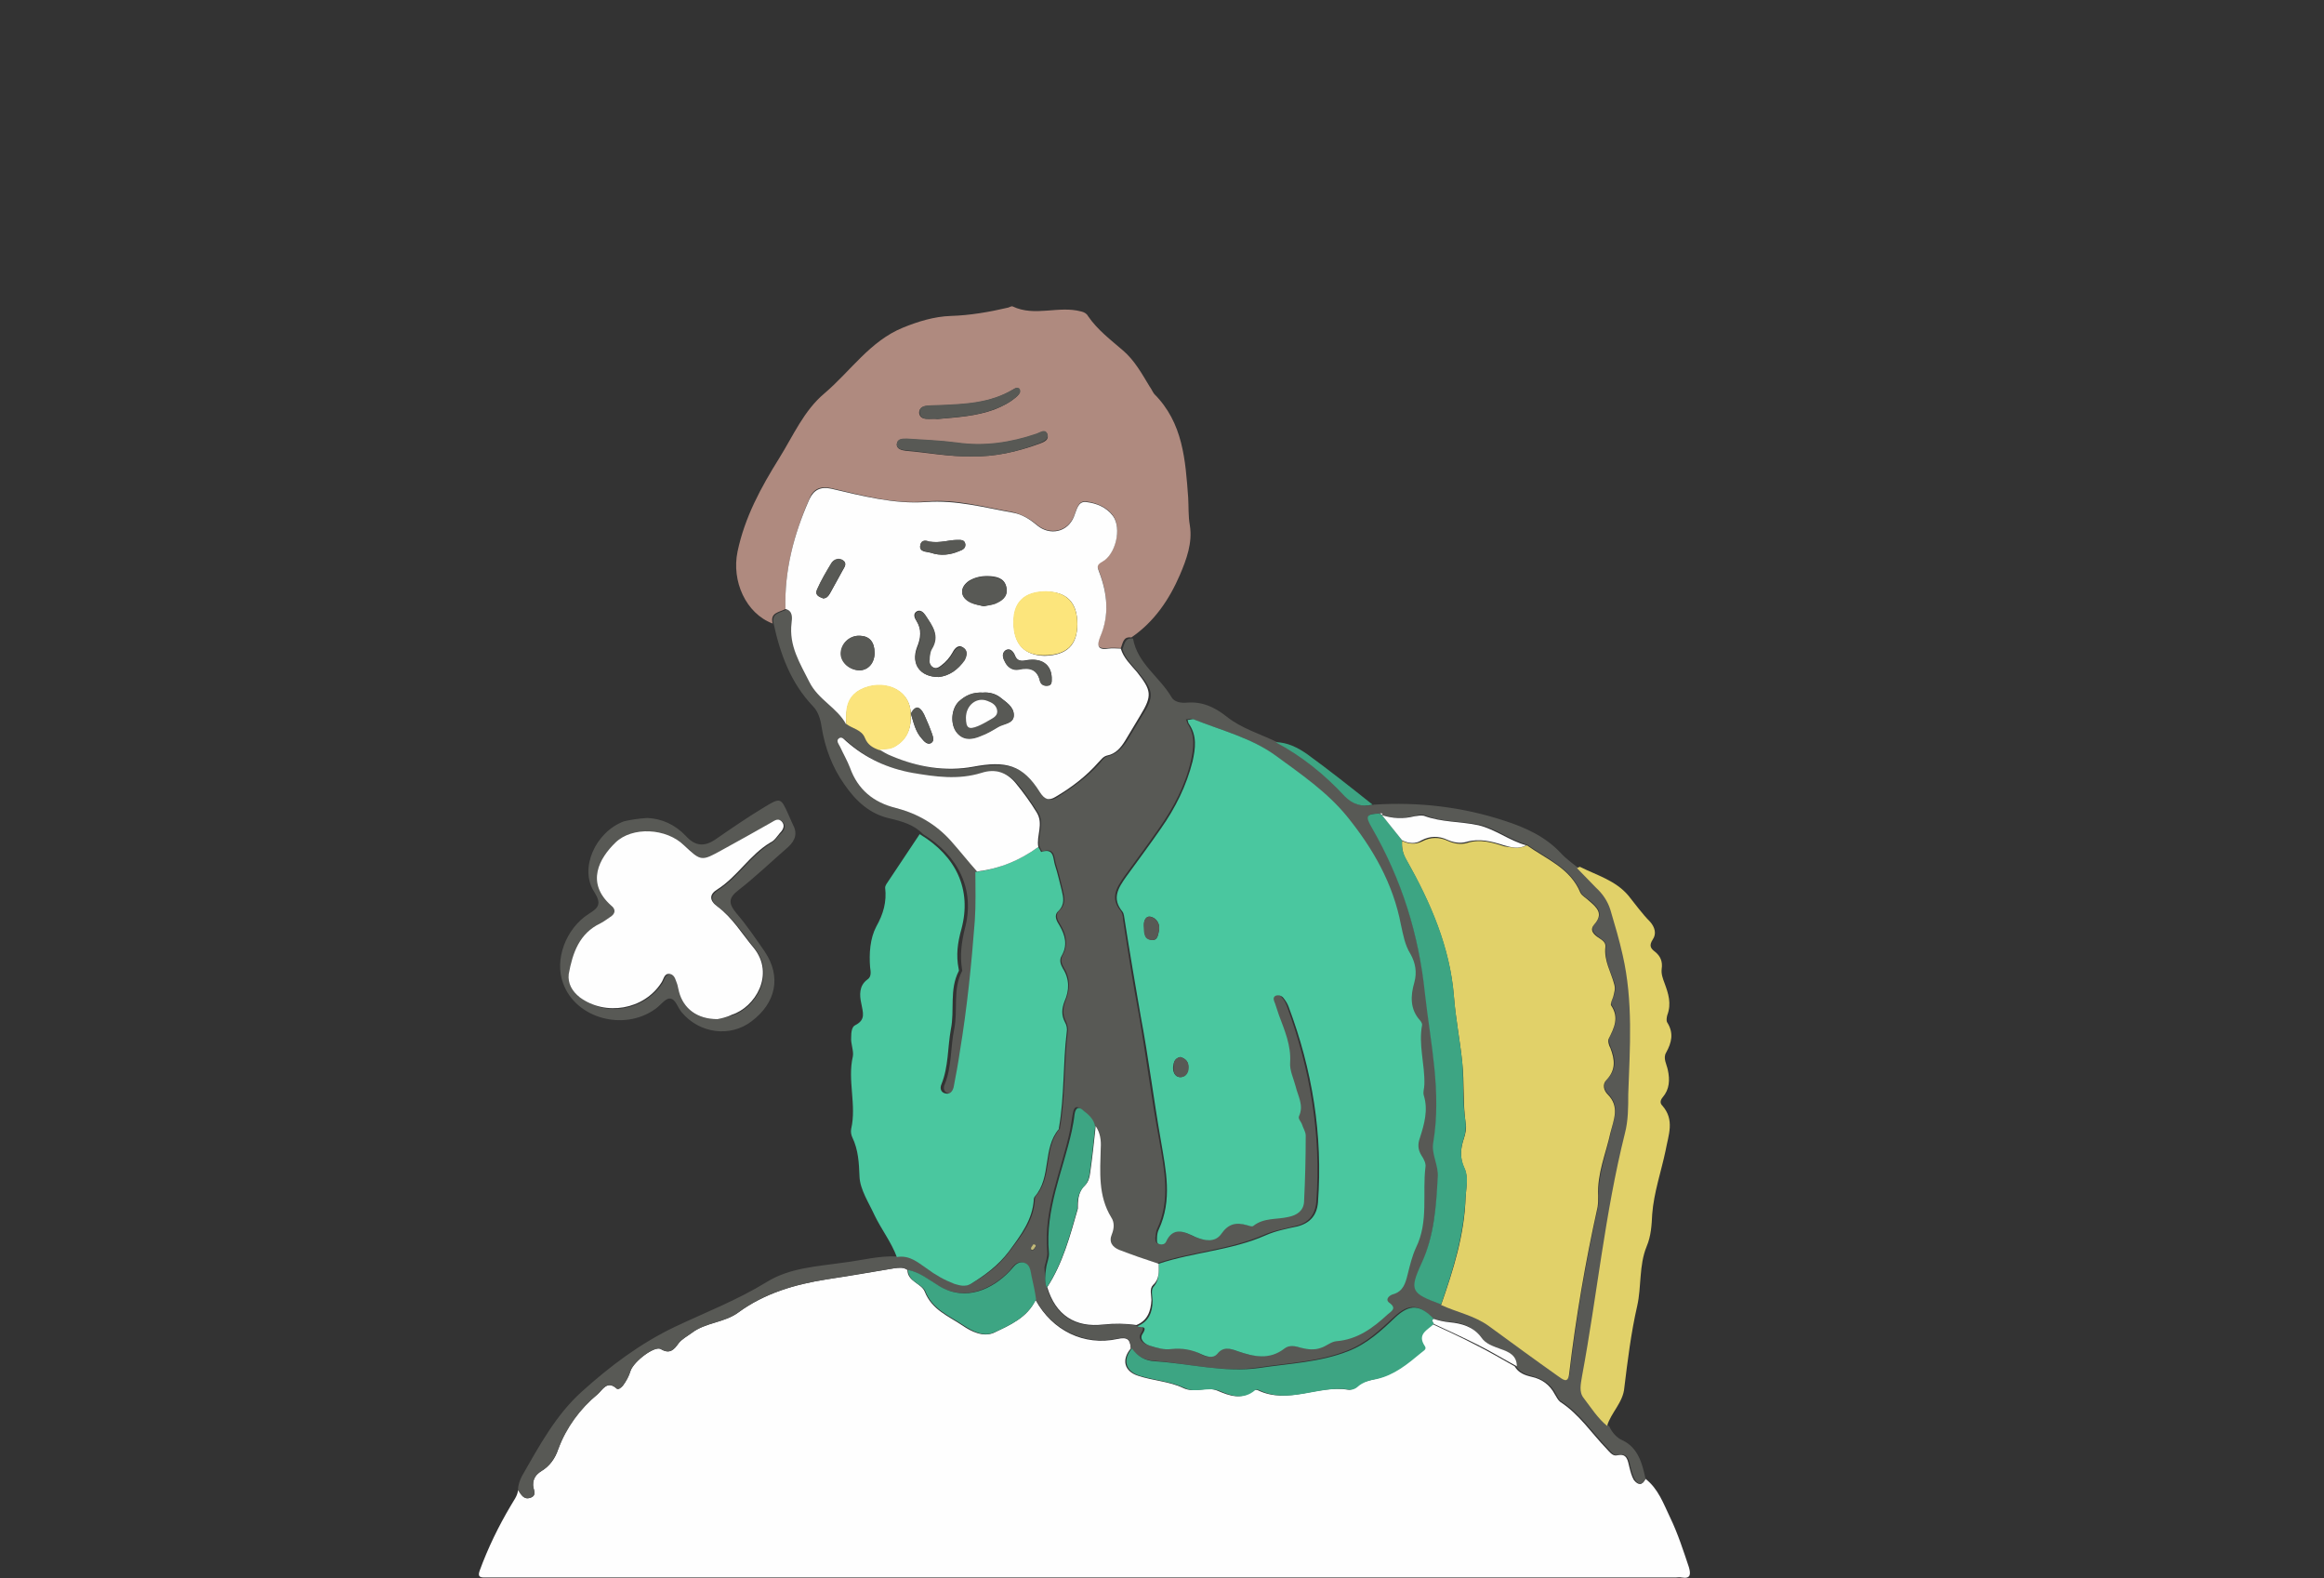 <?xml version="1.0" encoding="utf-8"?>
<!-- Generator: Adobe Illustrator 25.4.1, SVG Export Plug-In . SVG Version: 6.00 Build 0)  -->
<svg version="1.1" id="レイヤー_1" xmlns="http://www.w3.org/2000/svg" xmlns:xlink="http://www.w3.org/1999/xlink" x="0px"
	 y="0px" viewBox="0 0 417.2 283.2" style="enable-background:new 0 0 417.2 283.2;" xml:space="preserve">
<rect x="0" y="0" width="417.2" height="283.2" fill="#333333" stroke="none"/>
<style type="text/css">
	.st0{fill:none;}
	.st1{fill:#FEFEFE;}
	.st2{fill:#585955;}
	.st3{fill:#AF8A7F;}
	.st4{fill:#4AC79F;}
	.st5{fill:#E1D169;}
	.st6{fill:#3DA583;}
	.st7{fill:#FBE47C;}
	.st8{fill:#C0B878;}
	.st9{fill:#F6F7F8;}
	.st10{fill:#FCE57C;}
</style>
<g>
	<path class="st0" d="M165.4,149.6c-2,3-4,6-6.1,9c-0.1,0.2-0.3,0.4-0.2,0.6c0.3,2.5-0.3,4.7-1.6,7c-1.1,2.1-1.3,4.7-1.1,7.3
		c0.1,0.8,0.2,1.7-0.5,2.2c-1.6,1.1-1.4,2.7-1.1,4.2c0.3,1.6,0.9,3-1.1,4c-0.6,0.3-0.7,1.3-0.7,2.2c0,1.2,0.6,2.4,0.3,3.4
		c-1,4.3,0.7,8.7-0.3,13c-0.1,0.5,0,1.1,0.2,1.5c1.1,2.3,1.2,4.6,1.3,7.1c0.1,2.3,1.7,4.7,2.7,6.9c1.2,2.5,3,4.8,4,7.5
		c-3.3-0.2-6.5,0.7-9.8,1.1c-4.7,0.6-9.6,0.9-13.8,3.5c-5.2,3.2-10.9,5.4-16.4,8c-6.3,3-11.7,7.1-16.7,11.6
		c-4.6,4.2-7.7,9.8-10.8,15.2c-0.4,0.8-0.7,1.6-0.7,2.5c-0.1,1.1-0.8,1.9-1.3,2.8c-2.2,3.7-4.1,7.6-5.6,11.7
		c-0.3,0.9-0.1,1.2,0.8,1.2c0.6,0,1.2,0,1.8,0c70.7,0,141.4,0,212.1,0c0.4,0,0.7-0.1,1.1,0c1.7,0.3,1.6-0.7,1.3-1.8
		c-0.9-3.1-2-6.1-3.4-9c-1.2-2.5-2.2-5.1-4.4-6.9c-0.6-2.9-1.4-5.7-4.6-7c-1-0.4-1.9-1.4-2.4-2.5c0.8-2.4,3-4.2,3.3-6.7
		c0.6-4.9,1.3-9.8,2.3-14.6c0.8-3.6,0.3-7.3,1.7-10.7c0.8-1.9,0.8-3.8,1-5.8c0.3-3.9,1.6-7.6,2.4-11.4c0.6-2.7,1.7-5.5-0.6-8.1
		c-0.4-0.4-0.4-1,0.1-1.5c1.2-1.4,1.3-3.1,0.9-4.9c-0.2-1-0.9-2.1-0.3-3.1c1-1.8,1.4-3.5,0.2-5.4c-0.2-0.3-0.1-0.9,0-1.3
		c0.7-2,0.2-3.9-0.5-5.8c-0.3-0.8-0.6-1.7-0.5-2.5c0.2-1.3-0.2-2.3-1.2-3.1c-0.8-0.6-1.1-1.1-0.4-2.2c0.7-1,0.4-2.2-0.5-3.2
		c-1.4-1.5-2.5-3.2-3.9-4.7c-2.3-2.7-5.6-3.7-8.6-5.1c-0.1-0.1-0.4,0.1-0.6,0.2c-1.1-0.9-2.3-1.8-3.3-2.8c-2.8-3-6.4-4.6-10.1-5.8
		c-7.6-2.5-15.4-3.4-23.4-2.9c-3.9-3-7.8-6.2-11.9-9.1c-1.6-1.1-3.4-2.1-5.6-2.1c-3.1-1.5-6.5-2.5-9.1-4.6c-2.3-1.8-4.3-2.7-7.1-2.5
		c-1.1,0.1-2.2-0.1-2.8-1c-2.1-3.6-6-6.1-6.9-10.5c4-2.9,6.7-6.8,8.7-11.2c1.2-2.8,2.3-5.8,1.8-8.9c-0.3-1.7-0.2-3.3-0.3-5
		c-0.5-6.7-0.9-13.4-6.1-18.6c-0.4-0.4-0.6-0.8-0.8-1.3c-1.4-2.3-2.6-4.7-4.8-6.5c-2.3-1.9-4.6-3.7-6.3-6.2
		c-0.3-0.4-0.7-0.7-1.2-0.8c-4-1.1-8.3,1-12.3-0.9c-0.2-0.1-0.5,0.2-0.8,0.2c-3.3,0.5-6.8,1.1-10.2,1.2c-3.1,0.1-5.9,1-8.6,2.1
		c-5.9,2.5-9.4,7.9-14.1,11.8c-3.7,3.1-5.5,7.6-8.1,11.6c-3.3,5.2-6.3,10.6-7.5,16.8c-1.1,5.3,1.6,11.1,6.3,12.9
		c1.2,5.4,3,10.5,7,14.7c1,1,1.4,2.4,1.6,3.8c0.5,3.8,1.8,7.2,4.1,10.3c2.1,2.9,4.5,5.3,8.2,6.1
		C161.6,147.3,163.8,147.9,165.4,149.6z M116.2,146.8c-1.6,0-3,0.3-4.3,0.7c-5.2,1.9-8.1,8.5-5.3,12.7c1.3,2,0.8,2.7-1,3.9
		c-4.2,2.7-6.2,8.3-4.6,12.5c2.3,6.2,10.9,8.6,16.5,4.6c0.9-0.6,1.7-1.9,2.6-1.9c1.1,0,1.5,1.6,2.2,2.5c3.2,3.7,8.7,4.4,12.5,1.6
		c4.4-3.3,5.4-8.1,2.4-12.5c-1.6-2.4-3.2-4.8-5.1-6.9c-1.4-1.7-1.4-2.6,0.3-4.1c3.1-2.5,6-5.2,9-7.8c1.4-1.2,1.7-2.5,0.8-4.1
		c-0.3-0.6-0.6-1.2-0.8-1.8c-1.3-2.9-1.5-3-4.2-1.3c-3,1.9-5.9,3.8-8.8,5.8c-2,1.4-3.7,1.4-5.4-0.6
		C121.2,148,118.8,146.9,116.2,146.8z"/>
	<path class="st1" d="M295.4,265.4c2.3,1.8,3.2,4.4,4.4,6.9c1.4,2.9,2.4,6,3.4,9c0.3,1.1,0.4,2.1-1.3,1.8c-0.4-0.1-0.7,0-1.1,0
		c-70.7,0-141.4,0-212.1,0c-0.6,0-1.2,0-1.8,0c-0.9,0-1.1-0.3-0.8-1.2c1.5-4.1,3.4-8,5.6-11.7c0.5-0.9,1.2-1.7,1.3-2.8
		c0.6,0.8,1,1.8,2.2,1.4c1.3-0.4,0.5-1.5,0.5-2.3c0-1.2,0.5-1.9,1.5-2.5c1.5-0.9,2.5-2.3,3-3.9c1.4-4,3.9-7.3,7.1-9.9
		c0.9-0.8,1.7-2.5,3.4-1c0.2,0.2,0.8-0.2,1.1-0.5c0.6-0.8,1.1-1.7,1.4-2.7c0.6-1.7,4.3-4.5,5.4-3.9c1.7,1,2.4,0.1,3.2-1
		c0.6-0.8,1.6-1.3,2.4-1.9c2.5-1.9,5.9-1.8,8.4-3.7c4.7-3.4,10.1-5,15.8-5.9c4.1-0.6,8.1-1.3,12.2-2c0.8-0.1,1.6-0.2,2.3,0.3
		c0,2.1,2.5,2.4,3.1,3.9c1.3,3.3,4.3,4.4,6.8,6.1c1.6,1.1,3.7,2.1,5.6,1.3c2.9-1.4,6-2.7,7.5-5.9c3,5.5,8.7,8.3,14.7,7
		c1.8-0.4,2.3,0.1,2.4,1.7c-1.7,2-1.2,4.1,1.3,4.9c2.7,0.9,5.6,1,8.1,2.2c2.1,1,4.2-0.4,6.2,0.5c2.1,0.9,4.3,1.7,6.4-0.1
		c0.1-0.1,0.6-0.1,0.8,0c5.4,2.6,10.8-1,16.2-0.1c0.4,0.1,1.1-0.2,1.4-0.5c1-0.9,2.2-1.1,3.4-1.4c3.2-0.7,5.6-2.7,8-4.7
		c0.3-0.3,1.1-0.6,0.7-1.2c-1.5-2.2,0.5-2.9,1.6-4c2.6,1.2,5.2,2.4,7.7,3.7c2.4,1.2,4.8,2.6,7.1,3.9c0.7,1.2,1.8,1.6,3.1,1.9
		c1.8,0.4,3.2,1.4,4.1,3.1c0.3,0.5,0.6,1.1,1,1.4c3.4,2.2,5.6,5.6,8.3,8.4c0.5,0.5,1,1.3,1.8,1.2c1.9-0.5,2,0.9,2.3,2.1
		c0.2,0.8,0.4,1.6,0.8,2.3C294.1,266.6,294.8,266.6,295.4,265.4z"/>
	<path class="st2" d="M295.4,265.4c-0.6,1.2-1.3,1.1-1.9,0.1c-0.4-0.7-0.6-1.5-0.8-2.3c-0.3-1.2-0.4-2.5-2.3-2.1
		c-0.7,0.2-1.2-0.6-1.8-1.2c-2.7-2.8-4.9-6.2-8.3-8.4c-0.5-0.3-0.7-0.9-1-1.4c-0.9-1.7-2.3-2.6-4.1-3.1c-1.2-0.3-2.4-0.7-3.1-1.9
		c0-1.9-1.5-2.5-2.9-3.1c-1.3-0.5-2.6-0.9-3.5-2.1c-1.4-2-3.5-2.6-5.7-2.7c-1-0.1-1.9-0.3-2.8-0.6c-2.5-2.6-4.3-2.7-6.9-0.3
		c-2.6,2.4-5.1,4.8-8.5,6.1c-5.1,2-10.6,2.2-15.9,3c-6.3,1-12.5-0.7-18.8-1.2c-1.7-0.1-3.1-0.9-4.1-2.3c-0.1-1.5-0.6-2.1-2.4-1.7
		c-6,1.3-11.7-1.6-14.7-7c-0.3-1.4-0.5-2.7-0.8-4.1c-0.2-1-0.2-2.2-1.4-2.5c-1.3-0.4-1.9,0.8-2.6,1.6c-3.1,3.1-7.8,5.4-12.6,2.6
		c-1.8-1.1-3.4-2.5-5.6-2.9c-0.7-0.5-1.5-0.4-2.3-0.3c-4.1,0.7-8.1,1.3-12.2,2c-5.6,0.9-11.1,2.4-15.8,5.9c-2.6,1.9-5.9,1.8-8.4,3.7
		c-0.8,0.6-1.8,1.1-2.4,1.9c-0.8,1.1-1.6,2-3.2,1c-1.1-0.6-4.8,2.2-5.4,3.9c-0.3,1-0.8,1.9-1.4,2.7c-0.3,0.4-0.8,0.8-1.1,0.5
		c-1.7-1.6-2.5,0.2-3.4,1c-3.2,2.7-5.6,6-7.1,9.9c-0.6,1.6-1.5,3-3,3.9c-0.9,0.6-1.5,1.3-1.5,2.5c0,0.8,0.8,1.8-0.5,2.3
		c-1.2,0.4-1.7-0.6-2.2-1.4c0-0.9,0.3-1.7,0.7-2.5c3.1-5.4,6.1-11,10.8-15.2c5-4.5,10.4-8.6,16.7-11.6c5.5-2.6,11.2-4.8,16.4-8
		c4.2-2.6,9-2.8,13.8-3.5c3.3-0.4,6.5-1.3,9.8-1.1c2.2-0.4,3.7,0.9,5.3,2s3.2,2.1,5,2.8c1,0.4,2,0.6,3,0c2.6-1.5,4.9-3.2,6.8-5.8
		c2.2-2.9,4.4-5.6,4.5-9.5c0-0.1,0.1-0.3,0.2-0.4c3-3.5,1.3-8.6,4.3-12.1c0,0,0-0.1,0-0.2c1-5.7,0.7-11.5,1.4-17.2
		c0.1-0.6-0.1-1.2-0.3-1.7c-0.7-1.3-0.6-2.5-0.1-3.8c0.8-2,0.9-4-0.3-5.9c-0.4-0.7-0.7-1.5-0.2-2.3c1-1.9,0.6-3.7-0.4-5.4
		c-0.5-0.8-1.1-1.8-0.2-2.6c1.2-1.1,0.9-2.4,0.6-3.7c-0.4-1.5-0.7-3-1.2-4.5c-0.4-1.2-0.1-3.2-2.5-2.4c-0.1,0-0.3-0.6-0.5-0.9
		c-0.4-2,1-4.1-0.2-6s-2.4-3.7-3.8-5.3c-1.6-1.9-3.7-2.6-6.1-1.8c-4.1,1.3-8.3,0.8-12.4,0c-4.4-0.8-8.4-2.6-11.8-5.6
		c-0.4-0.3-0.9-1-1.5-0.5c-0.4,0.4,0,0.9,0.3,1.4c0.6,1.3,1.3,2.5,1.8,3.8c1.4,3.9,4.2,6.2,8.2,7.2c3.9,1,7.2,2.9,9.9,5.9
		c1.6,1.8,3.1,3.7,4.7,5.5c0,2.9,0.1,5.8-0.1,8.7c-0.5,7.9-1.4,15.8-2.7,23.6c-0.3,2.1-0.7,4.2-1.1,6.3c-0.2,0.8-0.7,1.4-1.6,1.1
		c-0.8-0.2-0.9-1-0.6-1.6c1.3-3.2,1-6.6,1.7-9.9c0.7-3.5-0.3-7.1,1.4-10.4c0.1-0.1,0-0.3,0-0.4c-0.4-2.4-0.1-4.7,0.5-7.2
		c1.9-7-1.1-13.1-7.5-17c-1.6-1.7-3.8-2.3-5.9-2.8c-3.7-0.8-6.2-3.2-8.2-6.1c-2.2-3.1-3.5-6.6-4.1-10.3c-0.2-1.4-0.6-2.8-1.6-3.8
		c-3.9-4.1-5.8-9.2-7-14.7c-0.5-2,1.2-2,2.3-2.6c1.5,0.3,1.3,1.7,1.2,2.4c-0.5,4,1.5,7.2,3.2,10.6c1.5,3.1,5,4.5,6.6,7.6
		c1.1,0.9,2.8,1,3.4,2.5c0.5,1.2,1.4,1.8,2.5,2.1c0.8,0.4,1.5,0.9,2.3,1.2c4.7,2,9.7,2.8,14.6,1.9c5.8-1,8.9-0.3,12,4.6
		c0.8,1.2,1.5,1.6,2.8,0.8c2.8-1.8,5.5-3.7,7.7-6.2c0.4-0.5,0.8-1.1,1.5-1.2c1.5-0.4,2.5-1.5,3.3-2.7c0.9-1.5,1.8-3,2.7-4.5
		c2.3-3.6,2.1-4.5-0.6-7.8c-1.1-1.3-2.4-2.5-2.9-4.2c0.4-0.9,0.4-2.1,1.9-1.9c0.8,4.5,4.8,6.9,6.9,10.5c0.5,0.9,1.7,1.1,2.8,1
		c2.7-0.2,4.8,0.7,7.1,2.5c2.6,2.1,6,3.1,9.1,4.6c4.8,2.4,8.8,5.7,12.4,9.7c1.3,1.5,3,2,5,1.5c8-0.5,15.8,0.4,23.4,2.9
		c3.7,1.2,7.3,2.8,10.1,5.8c1,1.1,2.2,1.9,3.3,2.8c1.1,1.2,2.2,2.3,3.4,3.5c1.2,1.2,2.1,2.5,2.6,4c0.8,2.7,1.6,5.4,2.2,8.1
		c1.9,8.3,1.2,16.7,1,25c-0.1,2.4-0.1,4.7-0.6,7c-3.6,14.3-5,29.1-7.7,43.6c-0.2,1.3-0.6,2.7,0.3,3.9c1.4,1.7,2.5,3.6,4.2,5
		c0.5,1.1,1.4,2.1,2.4,2.5C294,259.8,294.8,262.5,295.4,265.4z M248.2,146.3c0-0.4-0.2-0.4-0.5-0.3c-2.3,0-2.6,0.3-1.3,2.6
		c5.3,9.2,8.3,19.2,9.5,29.7c1,8.9,2.9,17.7,1.5,26.7c-0.3,2.1,1,4.2,0.8,6.3c-0.4,5.2-0.7,10.4-2.9,15.4c-2.2,4.9-1.7,5.4,3.5,7.4
		c2.9,1.3,6,1.9,8.6,3.8c4.1,3,8.2,5.9,12.3,8.9c0.8,0.6,1.8,1.6,2.1-0.4c1.2-10,2.9-20,5.1-29.9c0.1-0.6,0.1-1.3,0.1-2
		c-0.1-3.9,1.4-7.5,2.2-11.3c0.5-2.4,1.7-4.7-0.5-6.9c-0.7-0.7-1-1.7-0.2-2.6c1.7-1.7,1.6-3.6,0.7-5.7c-0.2-0.5-0.5-1.3-0.3-1.7
		c1-2,1.9-3.9,0.4-6c-0.2-0.3,0.2-1,0.4-1.5c0.2-0.7,0.4-1.4,0.2-2.2c-0.7-2.2-1.9-4.3-1.6-6.8c0.1-0.8-0.9-1.3-1.5-1.8
		c-0.8-0.6-1.3-1.4-0.5-2.2c1.7-1.9,0.5-3-0.9-4.2c-0.6-0.5-1.4-0.9-1.6-1.5c-1.9-4.4-6.1-6-9.6-8.5c-3-0.8-5.6-2.9-8.6-3.6
		c-3.2-0.7-6.6-0.4-9.8-1.7c-0.5-0.2-1.2-0.1-1.7,0.1C252,146.9,250.1,146.9,248.2,146.3L248.2,146.3z M187.9,231.1
		c1.6,5,5,7.3,10.1,6.7c2-0.2,4-0.3,5.9,0.1c0.4,0.4,2-0.3,0.9,1.4c-0.6,0.9,0.3,1.8,1.3,2.1c1.2,0.4,2.5,0.8,3.9,0.6
		c2-0.3,3.8,0,5.5,1c0.9,0.5,1.9,0.8,2.7-0.1c1.2-1.4,2.3-1,3.7-0.5c2.8,1,5.7,1.7,8.4-0.5c0.9-0.7,2-0.4,3-0.1
		c1.2,0.3,2.3,0.4,3.5,0c1-0.4,1.8-1.2,2.8-1.2c3.8-0.3,6.5-2.4,9.2-4.8c0.6-0.6,1.7-1,0.3-2.1c-0.7-0.5,0.1-1.3,0.6-1.5
		c1.9-0.5,2.3-2.1,2.7-3.6c0.5-1.6,0.8-3.3,1.5-4.8c2.3-4.6,1.1-9.7,1.7-14.5c0.1-0.6-0.3-1.4-0.7-2c-0.6-1-0.6-2-0.3-3.2
		c0.8-2.5,1.5-4.9,0.7-7.6c-0.2-0.6,0.1-1.3,0.1-2c0.1-3.6-1.1-7.1-0.4-10.7c0-0.2-0.2-0.6-0.4-0.8c-1.8-2.1-1.7-4.4-1-6.8
		c0.5-1.8,0.3-3.5-0.7-5.1s-1.3-3.4-1.7-5.2c-1.5-7.4-5-13.7-9.7-19.5c-3.6-4.4-8.3-7.6-12.8-10.9c-4.3-3.2-9.7-4.5-14.7-6.5
		c-0.3-0.1-0.7,0.1-1.1,0.1c0.1,0.3,0.2,0.5,0.3,0.8c1.4,2.1,1.1,4.3,0.6,6.6c-1,4.4-3.1,8.4-5.7,12.1c-2,2.9-4.1,5.7-6.2,8.6
		c-1.4,2-2.7,3.9-0.7,6.3c0.3,0.4,0.4,1,0.4,1.5c0.9,5.8,1.8,11.6,2.9,17.4c1.3,7.4,2.2,14.8,3.6,22.2c0.9,5.3,2.1,10.7-0.4,16
		c-0.2,0.4-0.2,1-0.3,1.5c0,0.4,0,0.9,0.5,1.1c0.4,0.1,0.9,0,1.1-0.4c1.3-2.9,3.4-1.8,5.3-0.9c1.7,0.7,3.5,1,4.6-0.5
		c1.3-1.8,2.8-2.2,4.7-1.6c0.3,0.1,0.8,0.2,1.1,0.1c1.9-1.5,4.2-1.1,6.3-1.6c1.5-0.3,2.7-1.1,2.8-2.7c0.2-4,0.3-7.9,0.3-11.9
		c0-0.7-0.4-1.4-0.7-2.1c-0.2-0.5-0.7-0.9-0.5-1.4c0.9-1.9-0.2-3.6-0.6-5.3c-0.4-1.4-1.1-2.9-1-4.3c0.2-3.1-0.9-5.8-2-8.5
		c-0.3-0.7-0.5-1.4-0.7-2.1c-0.1-0.5-0.4-1.1,0.1-1.4c0.5-0.2,1.1-0.1,1.4,0.4c0.4,0.4,0.7,1,0.9,1.5c4.2,11.4,6.2,23.1,5.3,35.2
		c-0.2,2.3-1.4,3.8-3.7,4.3c-1.9,0.5-3.9,0.8-5.7,1.6c-6.2,2.7-12.9,3-19.2,5.1c-2.4-0.8-4.8-1.6-7.2-2.5c-1.3-0.5-1.9-1.3-1.3-2.8
		c0.4-1,0.5-2.1-0.1-3c-2.3-3.9-2-8.2-1.9-12.4c0-1.4-0.1-2.8-0.9-4c-0.2-1.3-1.1-2-2-2.8s-1.5-0.7-1.7,0.6c-0.2,1-0.3,2-0.5,3
		c-1.5,7.2-4.8,14.1-4.1,21.8c0.1,0.9-0.3,1.9-0.5,2.8C187.6,228.8,187.5,230,187.9,231.1z M185.5,223.3c-0.1,0.2-0.3,0.4-0.4,0.7
		c-0.1,0.3,0.1,0.5,0.3,0.4s0.4-0.4,0.5-0.6C186,223.5,185.9,223.3,185.5,223.3z"/>
	<path class="st3" d="M141,109.3c-1.1,0.6-2.8,0.6-2.3,2.6c-4.8-1.8-7.4-7.6-6.3-12.9c1.3-6.2,4.2-11.5,7.5-16.8
		c2.5-4,4.4-8.5,8.1-11.6c4.7-4,8.2-9.4,14.1-11.8c2.7-1.1,5.6-2,8.6-2.1c3.4-0.1,6.9-0.7,10.3-1.5c0.3-0.1,0.6-0.3,0.8-0.2
		c4,1.9,8.2-0.2,12.3,0.9c0.5,0.1,1,0.4,1.2,0.8c1.7,2.5,4.1,4.3,6.3,6.2c2.1,1.8,3.4,4.2,4.8,6.5c0.3,0.4,0.5,0.9,0.8,1.3
		c5.2,5.2,5.6,11.9,6.1,18.6c0.1,1.7,0,3.3,0.3,5c0.5,3.1-0.6,6.1-1.8,8.9c-1.9,4.4-4.6,8.4-8.7,11.2c-1.5-0.2-1.5,1-1.9,1.9
		c-0.7,0-1.5-0.1-2.2,0c-1.9,0.2-2.3-0.4-1.5-2.1c1.7-3.9,1.3-7.8-0.2-11.7c-0.3-0.8-0.6-1.2,0.6-1.8c2.4-1.2,3.5-6,1.9-8.2
		c-1.1-1.5-3-2.3-4.8-2.5c-1.5-0.2-1.7,1.4-2.2,2.6c-1.1,2.8-4.3,3.5-6.6,1.6c-1.3-1.1-2.8-1.9-4.4-2.3c-5.2-0.9-10.2-2.4-15.6-1.9
		c-5.7,0.5-11.4-1.1-17-2.4c-1.9-0.4-3.2,0.1-3.9,1.9C142.5,95.9,140.8,102.4,141,109.3z M174.5,81.9c4,0.1,8.1-0.8,12.2-2.3
		c0.8-0.3,1.7-0.7,1.3-1.7c-0.4-0.9-1.3-0.2-1.9,0c-4.7,1.6-9.4,2.3-14.3,1.6c-3-0.4-6-0.5-9-0.7c-0.7-0.1-1.7,0-1.8,0.9
		s0.9,1.1,1.6,1.2C166.4,81.2,170.3,82,174.5,81.9z M168.3,75.2c3.5-0.3,6.9-0.5,10.2-1.7c1.5-0.6,2.9-1.3,4.1-2.4
		c0.3-0.3,0.6-0.7,0.4-1.1c-0.3-0.5-0.7-0.4-1.1-0.1c-4.3,2.6-9,2.7-13.8,2.9c-1.2,0-3.1-0.2-3.1,1.3
		C165.2,75.7,167.2,75,168.3,75.2z"/>
	<path class="st4" d="M186.4,152c0.2,0.3,0.5,0.9,0.5,0.9c2.4-0.8,2.1,1.2,2.5,2.4c0.5,1.5,0.8,3,1.2,4.5c0.3,1.3,0.6,2.5-0.6,3.7
		c-0.9,0.8-0.3,1.8,0.2,2.6c1,1.7,1.5,3.5,0.4,5.4c-0.5,0.8-0.2,1.6,0.2,2.3c1.2,1.9,1.2,3.9,0.3,5.9c-0.5,1.3-0.6,2.5,0.1,3.8
		c0.3,0.5,0.4,1.2,0.3,1.7c-0.7,5.7-0.4,11.5-1.4,17.2c0,0.1,0,0.2,0,0.2c-3,3.5-1.3,8.6-4.3,12.1c-0.1,0.1-0.2,0.3-0.2,0.4
		c-0.2,3.8-2.3,6.5-4.5,9.5c-1.9,2.5-4.2,4.2-6.8,5.8c-1,0.6-2,0.3-3,0c-1.8-0.7-3.4-1.6-5-2.8c-1.6-1.1-3.1-2.4-5.3-2
		c-1-2.7-2.8-5-4-7.5c-1-2.2-2.6-4.6-2.7-6.9c-0.1-2.5-0.2-4.8-1.3-7.1c-0.2-0.4-0.3-1-0.2-1.5c1-4.3-0.7-8.7,0.3-13
		c0.2-1-0.4-2.3-0.3-3.4c0-0.9,0.1-1.9,0.7-2.2c2-1,1.4-2.3,1.1-4c-0.3-1.4-0.4-3.1,1.1-4.2c0.8-0.5,0.6-1.5,0.5-2.2
		c-0.2-2.5,0-5.2,1.1-7.3c1.3-2.3,1.9-4.5,1.6-7c0-0.2,0.1-0.4,0.2-0.6c2-3,4-6,6-9c6.5,3.9,9.4,9.9,7.5,17c-0.7,2.5-1,4.7-0.5,7.2
		c0,0.1,0.1,0.3,0,0.4c-1.7,3.3-0.7,7-1.4,10.4c-0.6,3.3-0.4,6.7-1.7,9.9c-0.3,0.7-0.1,1.4,0.6,1.6c0.9,0.3,1.4-0.3,1.6-1.1
		c0.4-2.1,0.8-4.2,1.1-6.3c1.3-7.8,2.1-15.7,2.7-23.6c0.2-2.9,0.1-5.8,0.1-8.7C179.5,155.9,183.1,154.4,186.4,152z"/>
	<path class="st5" d="M288.5,255.9c-1.7-1.4-2.9-3.3-4.2-5c-0.9-1.1-0.5-2.6-0.3-3.9c2.7-14.5,4.1-29.2,7.7-43.6
		c0.6-2.3,0.6-4.7,0.6-7c0.3-8.4,0.9-16.7-1-25c-0.6-2.7-1.4-5.4-2.2-8.1c-0.5-1.6-1.4-2.9-2.6-4c-1.1-1.1-2.2-2.3-3.4-3.5
		c0.2-0.1,0.5-0.3,0.6-0.2c3,1.5,6.3,2.4,8.6,5.1c1.3,1.6,2.5,3.3,3.9,4.7c0.9,1,1.2,2.2,0.5,3.2c-0.7,1.1-0.4,1.6,0.4,2.2
		c1,0.8,1.4,1.8,1.2,3.1c-0.1,0.9,0.2,1.7,0.5,2.5c0.7,1.9,1.3,3.7,0.5,5.8c-0.1,0.4-0.2,1,0,1.3c1.2,1.9,0.8,3.6-0.2,5.4
		c-0.6,1,0.1,2.1,0.3,3.1c0.4,1.8,0.3,3.5-0.9,4.9c-0.5,0.6-0.5,1.1-0.1,1.5c2.3,2.6,1.1,5.3,0.6,8.1c-0.8,3.8-2.1,7.5-2.4,11.4
		c-0.1,2-0.2,3.9-1,5.8c-1.4,3.4-0.9,7.2-1.7,10.7c-1.1,4.8-1.7,9.7-2.3,14.6C291.4,251.7,289.2,253.5,288.5,255.9z"/>
	<path class="st2" d="M116.2,146.8c2.6,0.1,5,1.2,6.9,3.2c1.7,1.9,3.4,2,5.4,0.6c2.9-2,5.8-4,8.8-5.8c2.8-1.7,2.9-1.6,4.2,1.3
		c0.3,0.6,0.5,1.2,0.8,1.8c0.9,1.6,0.5,2.9-0.8,4.1c-3,2.6-5.9,5.4-9,7.8c-1.8,1.4-1.7,2.4-0.3,4.1c1.9,2.2,3.5,4.6,5.1,6.9
		c3,4.5,2,9.2-2.4,12.5c-3.8,2.9-9.3,2.2-12.5-1.6c-0.8-0.9-1.1-2.5-2.2-2.5c-0.8,0-1.7,1.3-2.6,1.9c-5.6,4-14.2,1.7-16.5-4.6
		c-1.6-4.2,0.4-9.8,4.6-12.5c1.8-1.1,2.3-1.8,1-3.9c-2.8-4.2,0.2-10.8,5.3-12.7C113.3,147.1,114.6,146.9,116.2,146.8z M128.8,182.9
		c0.5-0.1,1.7-0.3,2.8-0.7c4-1.3,7.7-7.2,3.9-12c-2.1-2.6-3.8-5.4-6.5-7.4c-1.5-1.1-1.5-2.1,0-3.1c3.6-2.3,5.8-6.2,9.5-8.4
		c0.7-0.4,1.1-1.2,1.7-1.7c0.6-0.6,1-1.4,0.3-2.1s-1.3-0.1-2,0.3c-2.9,1.6-5.8,3.2-8.6,4.8c-3.8,2.1-3.8,2.1-6.9-0.8
		c-3.2-3-9.3-3.4-12.3-0.5c-2.9,2.8-5.3,7.2-0.8,11.3c0.8,0.8,0.8,1.5-0.2,2.1c-0.6,0.3-1.1,0.8-1.7,1.1c-3.8,1.9-5.1,5.4-5.7,9.1
		c-0.3,1.7,0.6,3.1,2,4.2c4.6,3.5,11.4,2.2,14.6-2.6c0.4-0.6,0.5-1.8,1.6-1.6c0.9,0.2,1,1.2,1.3,1.9c0.1,0.4,0.2,0.9,0.3,1.3
		C122.6,181,125,182.9,128.8,182.9z"/>
	<path class="st6" d="M246.4,144.4c-2,0.5-3.6-0.1-5-1.5c-3.6-3.9-7.7-7.2-12.4-9.7c2.1,0,4,1,5.6,2.1
		C238.6,138.2,242.5,141.3,246.4,144.4z"/>
	<path class="st6" d="M203.2,242c1,1.4,2.3,2.2,4.1,2.3c6.3,0.4,12.5,2.1,18.8,1.2c5.3-0.8,10.8-1,15.9-3c3.4-1.3,6-3.7,8.5-6.1
		c2.6-2.4,4.4-2.3,6.9,0.3c-0.6,0.3,0,0.6,0,0.9c-1.1,1.1-3.1,1.8-1.6,4c0.4,0.6-0.4,0.9-0.7,1.2c-2.4,2-4.8,4-8,4.7
		c-1.2,0.2-2.4,0.5-3.4,1.4c-0.3,0.3-1,0.6-1.4,0.5c-5.4-0.9-10.8,2.7-16.2,0.1c-0.2-0.1-0.6-0.2-0.8,0c-2.1,1.8-4.3,1-6.4,0.1
		c-2.1-0.8-4.2,0.5-6.2-0.5c-2.6-1.2-5.5-1.4-8.1-2.2S201.5,244,203.2,242z"/>
	<path class="st6" d="M163,227.9c2.1,0.4,3.8,1.8,5.6,2.9c4.8,2.9,9.6,0.5,12.6-2.6c0.8-0.8,1.3-1.9,2.6-1.6
		c1.2,0.3,1.2,1.6,1.4,2.5c0.3,1.3,0.6,2.7,0.8,4.1c-1.6,3.2-4.6,4.6-7.5,5.9c-1.9,0.9-3.9-0.2-5.6-1.3c-2.5-1.7-5.5-2.8-6.8-6.1
		C165.5,230.4,163.1,230.1,163,227.9z"/>
	<path class="st1" d="M257.4,237.6c0-0.3-0.6-0.6,0-0.9c0.9,0.3,1.8,0.5,2.8,0.6c2.2,0.2,4.3,0.8,5.7,2.7c0.8,1.2,2.2,1.6,3.5,2.1
		c1.4,0.5,2.9,1.1,2.9,3.1c-2.4-1.3-4.7-2.7-7.1-3.9C262.6,240,260,238.8,257.4,237.6z"/>
	<path class="st4" d="M208,226.8c6.3-2.1,13.1-2.4,19.2-5.1c1.8-0.8,3.8-1.2,5.7-1.6c2.3-0.6,3.5-2,3.7-4.3
		c0.9-12.1-1-23.8-5.3-35.2c-0.2-0.5-0.5-1-0.9-1.5c-0.3-0.4-0.9-0.6-1.4-0.4c-0.6,0.3-0.3,0.9-0.1,1.4c0.2,0.7,0.5,1.4,0.7,2.1
		c1,2.7,2.2,5.4,2,8.5c-0.1,1.4,0.6,2.8,1,4.3c0.4,1.7,1.5,3.4,0.6,5.3c-0.2,0.5,0.3,0.9,0.5,1.4c0.2,0.7,0.7,1.4,0.7,2.1
		c0,4-0.1,7.9-0.3,11.9c-0.1,1.6-1.3,2.4-2.8,2.7c-2.1,0.5-4.4,0.1-6.3,1.6c-0.2,0.2-0.7,0-1.1-0.1c-2-0.6-3.4-0.3-4.7,1.6
		c-1.1,1.5-2.9,1.2-4.6,0.5c-1.9-0.9-4-2-5.3,0.9c-0.2,0.4-0.7,0.5-1.1,0.4c-0.6-0.1-0.5-0.6-0.5-1.1s0.1-1.1,0.3-1.5
		c2.5-5.3,1.3-10.7,0.4-16c-1.3-7.4-2.2-14.8-3.6-22.2c-1-5.8-2-11.6-2.9-17.4c-0.1-0.5-0.1-1.1-0.4-1.5c-2-2.4-0.7-4.3,0.7-6.3
		c2.1-2.9,4.2-5.7,6.2-8.6c2.6-3.7,4.6-7.7,5.7-12.1c0.5-2.3,0.8-4.5-0.6-6.6c-0.2-0.2-0.2-0.5-0.3-0.8c0.4,0,0.8-0.2,1.1-0.1
		c5,2,10.3,3.3,14.7,6.5c4.5,3.3,9.2,6.5,12.8,10.9c4.7,5.8,8.3,12.1,9.7,19.5c0.4,1.8,0.7,3.6,1.7,5.2c0.9,1.6,1.2,3.3,0.7,5.1
		c-0.7,2.4-0.8,4.8,1,6.8c0.2,0.2,0.4,0.6,0.4,0.8c-0.7,3.6,0.5,7.1,0.4,10.7c0,0.7-0.3,1.4-0.1,2c0.8,2.6,0.1,5.1-0.7,7.6
		c-0.4,1.1-0.4,2.1,0.3,3.2c0.4,0.6,0.8,1.4,0.7,2c-0.6,4.8,0.6,9.8-1.7,14.5c-0.7,1.5-1.1,3.2-1.5,4.8s-0.8,3.1-2.7,3.6
		c-0.6,0.2-1.4,0.9-0.6,1.5c1.4,1,0.4,1.5-0.3,2.1c-2.6,2.4-5.4,4.5-9.2,4.8c-1,0.1-1.8,0.9-2.8,1.2c-1.1,0.4-2.3,0.3-3.5,0
		c-1-0.3-2.1-0.6-3,0.1c-2.7,2.1-5.5,1.5-8.4,0.5c-1.4-0.5-2.6-0.9-3.7,0.5c-0.7,0.8-1.8,0.5-2.7,0.1c-1.8-0.9-3.6-1.2-5.5-1
		c-1.3,0.2-2.6-0.2-3.9-0.6c-1-0.3-1.9-1.2-1.3-2.1c1.1-1.7-0.5-1-0.9-1.4c2-0.8,2.7-2.5,2.7-4.5c0-0.9-0.4-2.1,0.3-2.7
		C208.2,229.5,208,228.2,208,226.8z M208.1,166.8c0.1-1.2-0.6-2.1-1.6-2.3c-0.8-0.1-1.2,0.7-1.1,1.6c0.1,1.1-0.1,2.4,1.4,2.6
		C207.9,168.8,207.9,167.6,208.1,166.8z M211.9,189.7c-1,0.2-1.2,0.9-1.3,1.7c-0.1,0.9,0.3,1.8,1.1,1.9c0.9,0.1,1.6-0.6,1.6-1.7
		C213.4,190.6,212.9,190,211.9,189.7z"/>
	<path class="st5" d="M274.1,151.7c3.5,2.5,7.8,4.1,9.6,8.5c0.3,0.6,1.1,1,1.6,1.5c1.4,1.2,2.6,2.3,0.9,4.2
		c-0.8,0.9-0.3,1.6,0.5,2.2c0.7,0.5,1.6,0.9,1.5,1.8c-0.3,2.5,1,4.5,1.6,6.8c0.2,0.8,0,1.4-0.2,2.2c-0.2,0.5-0.5,1.2-0.4,1.5
		c1.5,2.2,0.6,4-0.4,6c-0.2,0.4,0,1.2,0.3,1.7c0.8,2.1,1,3.9-0.7,5.7c-0.8,0.8-0.5,1.9,0.2,2.6c2.2,2.2,1.1,4.5,0.5,6.9
		c-0.8,3.7-2.4,7.3-2.2,11.3c0,0.7,0,1.3-0.1,2c-2.2,9.9-3.9,19.8-5.1,29.9c-0.2,2-1.2,1-2.1,0.4c-4.1-2.9-8.2-5.9-12.3-8.9
		c-2.6-1.9-5.8-2.5-8.6-3.8c2.2-6.3,4.2-12.6,4.4-19.3c0.1-1.7,0.5-3.7-0.2-5.2c-0.9-1.9-0.7-3.6-0.1-5.4c0.3-0.9,0.5-1.9,0.3-2.8
		c-0.5-3.6-0.2-7.2-0.6-10.8c-0.4-4-1.2-7.9-1.5-11.9c-0.7-8.7-4.2-16.8-8.5-24.4c-0.7-1.2-0.9-2.3-0.8-3.5c1.2,0.6,2.4,0.7,3.6,0.1
		c1.5-0.8,3.1-0.8,4.6-0.1c1.1,0.5,2.3,0.7,3.4,0.4c2.4-0.8,4.6-0.1,6.8,0.6C271.5,152.1,272.8,152.4,274.1,151.7z"/>
	<path class="st1" d="M141,109.3c-0.2-6.9,1.5-13.4,4.3-19.7c0.8-1.7,2-2.3,3.9-1.9c5.6,1.3,11.3,2.8,17,2.4
		c5.5-0.4,10.5,1,15.6,1.9c1.7,0.3,3.1,1.2,4.4,2.3c2.3,1.9,5.5,1.2,6.6-1.6c0.5-1.2,0.7-2.8,2.2-2.6c1.8,0.2,3.6,0.9,4.8,2.5
		c1.6,2.2,0.5,6.9-1.9,8.2c-1.1,0.6-0.9,1-0.6,1.8c1.5,3.9,1.9,7.8,0.2,11.7c-0.7,1.7-0.3,2.4,1.5,2.1c0.7-0.1,1.5,0,2.2,0
		c0.5,1.7,1.8,2.9,2.9,4.2c2.6,3.3,2.8,4.2,0.6,7.8c-0.9,1.5-1.8,3-2.7,4.5c-0.8,1.3-1.7,2.4-3.3,2.7c-0.7,0.2-1,0.7-1.5,1.2
		c-2.2,2.5-4.8,4.5-7.7,6.2c-1.3,0.8-2,0.4-2.8-0.8c-3.1-5-6.2-5.7-12-4.6c-4.9,0.9-9.9,0.1-14.6-1.9c-0.8-0.3-1.6-0.8-2.3-1.2
		c1-0.2,1.9,0,2.9-0.6c2.3-1.4,2.9-3.4,2.8-5.9c0.5,1.6,0.8,3.3,2,4.6c0.4,0.5,1,1.1,1.6,0.8c0.7-0.4,0.4-1.1,0.2-1.7
		c-0.4-1.2-0.9-2.3-1.4-3.4c-0.7-1.4-1.5-1.8-2.4-0.1c-0.1-4.8-5.3-6.3-9-4.4c-2.6,1.4-2.6,3.8-2.6,6.2c-1.6-3-5-4.4-6.6-7.6
		c-1.7-3.4-3.7-6.5-3.2-10.6C142.2,111,142.4,109.6,141,109.3z M193.4,112c0-3.9-1.9-5.8-5.6-5.8c-3.8,0-5.8,1.8-5.8,5.5
		c0,3.9,1.9,5.9,5.5,6C191.5,117.6,193.4,115.8,193.4,112z M176.5,124.3c-1.7-0.1-3.2,0.5-4.4,1.6c-1.3,1.3-1.5,3.8-0.5,5.3
		c1.2,1.7,2.9,1.5,4.5,0.8c1.1-0.4,2.1-1,3.1-1.6s2.8-0.5,2.8-2.1c0-1.5-1.4-2.3-2.5-3.2C178.7,124.5,177.6,124.2,176.5,124.3z
		 M168.5,121.5c1.9-0.2,3.5-1.3,4.6-3.1c0.5-0.7,0.6-1.7-0.2-2.2c-0.8-0.6-1.5,0.1-1.9,0.9c-0.5,0.9-1.2,1.7-2,2.3
		c-0.5,0.4-1,0.7-1.6,0.3c-0.5-0.3-0.6-0.8-0.6-1.4c0.1-0.6,0.1-1.4,0.4-1.9c1.5-2.4,0.1-4.1-1.1-6c-0.4-0.6-0.9-1-1.5-0.7
		c-0.7,0.4-0.5,1.1-0.1,1.7c1,1.6,0.8,3.1,0.1,4.8C163.5,119.2,165.2,121.5,168.5,121.5z M176.6,108.8c0.7-0.2,1.4-0.2,2-0.5
		c1.2-0.5,2.3-1.2,2.1-2.7c-0.2-1.6-1.4-2.1-2.9-2.2c-1.3-0.1-2.6,0.1-3.8,0.8c-1.8,1.2-1.7,3,0.3,3.9
		C175,108.5,175.8,108.6,176.6,108.8z M157,117.2c0-2-0.9-3-2.6-3.1c-1.8-0.1-3.4,1.4-3.4,3.2c0,1.6,1.6,3,3.4,3
		C155.9,120.2,157,118.9,157,117.2z M188.8,122c0.1-2.4-1.5-3.8-4-3.6c-1,0.1-2.1,0.6-2.6-0.8c-0.3-0.7-0.9-1.4-1.7-0.9
		c-0.8,0.6-0.4,1.5,0,2.2c0.5,0.9,1.4,1.4,2.4,1.2c1.9-0.4,3.3-0.1,3.8,2.1c0.2,0.7,0.7,0.9,1.4,0.8
		C188.8,123,188.8,122.4,188.8,122z M147.8,107.4c0.6-0.1,0.9-0.4,1.2-0.9c0.7-1.3,1.5-2.7,2.2-4c0.3-0.6,1-1.3,0.1-1.9
		c-0.8-0.5-1.7-0.1-2.1,0.6c-0.9,1.5-1.8,3-2.5,4.6C146.2,106.8,147,107.1,147.8,107.4z M166.8,97.2c-0.2-0.1-1.4-0.5-1.6,0.7
		c-0.2,1.2,1.1,1.1,1.9,1.3c1.8,0.6,3.5,0.4,5.1-0.3c0.6-0.2,1.1-0.5,1.1-1.2c-0.1-0.9-0.9-0.8-1.5-0.8
		C170.3,96.9,168.9,97.5,166.8,97.2z"/>
	<path class="st6" d="M251.7,150.8c-0.1,1.3,0.1,2.3,0.8,3.5c4.3,7.6,7.8,15.6,8.5,24.4c0.3,4,1.1,8,1.5,11.9
		c0.3,3.6,0,7.2,0.6,10.8c0.1,0.9,0,1.9-0.3,2.8c-0.6,1.8-0.8,3.5,0.1,5.4c0.8,1.6,0.3,3.5,0.2,5.2c-0.3,6.7-2.2,13-4.4,19.3
		c-5.3-2-5.8-2.4-3.5-7.4c2.3-5,2.6-10.2,2.9-15.4c0.2-2.1-1.2-4.2-0.8-6.3c1.5-9-0.5-17.8-1.5-26.7c-1.1-10.6-4.2-20.5-9.5-29.7
		c-1.3-2.2-1-2.5,1.3-2.6c0.2,0.1,0.3,0.2,0.5,0.3l0,0C249.4,147.8,250.5,149.3,251.7,150.8z"/>
	<path class="st1" d="M186.4,152c-3.3,2.4-6.9,3.9-11,4.4c-1.6-1.8-3.1-3.7-4.7-5.5c-2.7-3-6-4.9-9.9-5.9c-4-1-6.8-3.3-8.2-7.2
		c-0.5-1.3-1.2-2.5-1.8-3.8c-0.2-0.4-0.7-1-0.3-1.4c0.6-0.6,1.1,0.2,1.5,0.5c3.4,3,7.4,4.8,11.8,5.6c4.1,0.7,8.2,1.3,12.4,0
		c2.5-0.8,4.5-0.1,6.1,1.8c1.4,1.7,2.7,3.5,3.8,5.3C187.4,147.9,186,150,186.4,152z"/>
	<path class="st1" d="M208,226.8c0,1.4,0.2,2.7-1,3.8c-0.7,0.7-0.3,1.8-0.3,2.7c-0.1,2-0.7,3.7-2.7,4.5c-2-0.3-3.9-0.3-5.9-0.1
		c-5.1,0.6-8.6-1.7-10.1-6.7c2.8-4.3,4.1-9.2,5.5-14.1c0-0.1,0-0.3,0-0.4c0-1.4,0.2-2.8,1.3-3.8c0.6-0.6,0.8-1.4,0.9-2.2
		c0.4-2.8,0.7-5.6,1-8.4c0.8,1.2,1,2.5,0.9,4c-0.1,4.2-0.5,8.5,1.9,12.4c0.6,0.9,0.5,2,0.1,3c-0.6,1.4,0.1,2.3,1.3,2.8
		C203.2,225.2,205.6,226,208,226.8z"/>
	<path class="st6" d="M196.6,202.2c-0.3,2.8-0.6,5.6-1,8.4c-0.1,0.7-0.3,1.6-0.9,2.2c-1.1,1.1-1.3,2.4-1.3,3.8c0,0.1,0,0.3,0,0.4
		c-1.4,4.9-2.7,9.8-5.5,14.1c-0.4-1.1-0.3-2.3-0.1-3.5c0.1-0.9,0.6-1.9,0.5-2.8c-0.7-7.7,2.5-14.6,4.1-21.8c0.2-1,0.4-2,0.5-3
		c0.2-1.3,0.8-1.5,1.7-0.6C195.5,200.1,196.4,200.9,196.6,202.2z"/>
	<path class="st7" d="M151.9,129.9c-0.1-2.4-0.1-4.8,2.6-6.2c3.7-1.9,8.9-0.4,9,4.4l0,0c0.1,2.4-0.4,4.5-2.8,5.9
		c-1,0.6-1.9,0.4-2.9,0.6c-1.1-0.4-2-0.9-2.5-2.1C154.7,130.9,153,130.8,151.9,129.9z"/>
	<path class="st1" d="M251.7,150.8c-1.2-1.5-2.4-3-3.6-4.5c1.9,0.6,3.8,0.7,5.8,0.2c0.6-0.1,1.2-0.2,1.7-0.1c3.2,1.2,6.6,1,9.8,1.7
		c3,0.7,5.6,2.8,8.6,3.6c-1.3,0.7-2.7,0.4-4,0c-2.2-0.7-4.4-1.3-6.8-0.6c-1.1,0.3-2.3,0.1-3.4-0.4c-1.5-0.7-3.1-0.7-4.6,0.1
		C254.1,151.5,252.9,151.4,251.7,150.8z"/>
	<path class="st8" d="M185.5,223.3c0.4,0,0.5,0.2,0.4,0.4s-0.3,0.5-0.5,0.6s-0.4-0.1-0.3-0.4C185.2,223.7,185.4,223.5,185.5,223.3z"
		/>
	<path class="st9" d="M248.2,146.3c-0.2-0.1-0.3-0.2-0.5-0.3C248,145.9,248.2,145.9,248.2,146.3z"/>
	<path class="st2" d="M174.5,81.9c-4.2,0.1-8-0.8-11.9-1.1c-0.7-0.1-1.7-0.2-1.6-1.2c0.1-0.9,1-0.9,1.8-0.9c3,0.2,6,0.3,9,0.7
		c4.9,0.7,9.6,0,14.3-1.6c0.6-0.2,1.5-0.9,1.9,0s-0.6,1.4-1.3,1.7C182.6,81.1,178.5,82,174.5,81.9z"/>
	<path class="st2" d="M168.3,75.2c-1.1-0.2-3.1,0.5-3.2-1.2c-0.1-1.5,1.9-1.2,3.1-1.3c4.8-0.2,9.5-0.3,13.8-2.9
		c0.4-0.2,0.9-0.4,1.1,0.1s-0.1,0.8-0.4,1.1c-1.2,1.1-2.6,1.9-4.1,2.4C175.3,74.7,171.8,74.8,168.3,75.2z"/>
	<path class="st1" d="M128.8,182.9c-3.7,0-6.1-1.9-6.9-4.9c-0.1-0.4-0.2-0.9-0.3-1.3c-0.3-0.7-0.4-1.7-1.3-1.9
		c-1.1-0.2-1.1,0.9-1.6,1.6c-3.1,4.8-10,6-14.6,2.6c-1.4-1.1-2.2-2.5-2-4.2c0.7-3.8,1.9-7.3,5.7-9.1c0.6-0.3,1.1-0.7,1.7-1.1
		c1-0.6,1.1-1.4,0.2-2.1c-4.6-4.1-2.1-8.5,0.8-11.3c3-2.9,9.1-2.6,12.3,0.5c3.1,2.9,3.1,2.9,6.9,0.8c2.9-1.6,5.8-3.2,8.6-4.8
		c0.6-0.3,1.3-1,2-0.3s0.3,1.5-0.3,2.1c-0.5,0.6-1,1.4-1.7,1.7c-3.7,2.2-5.9,6.1-9.5,8.4c-1.5,0.9-1.5,2,0,3.1
		c2.7,2,4.4,4.9,6.5,7.4c3.9,4.8,0.2,10.7-3.9,12C130.4,182.6,129.3,182.8,128.8,182.9z"/>
	<path class="st2" d="M208.1,166.8c-0.2,0.8-0.2,2-1.4,1.9c-1.5-0.1-1.3-1.5-1.4-2.6c0-0.8,0.4-1.7,1.1-1.6
		C207.5,164.7,208.2,165.6,208.1,166.8z"/>
	<path class="st2" d="M211.9,189.7c1,0.3,1.5,0.9,1.5,1.9c0,1.1-0.7,1.8-1.6,1.7c-0.9-0.1-1.2-1-1.1-1.9
		C210.7,190.6,210.9,189.9,211.9,189.7z"/>
	<path class="st10" d="M193.4,112c0,3.8-2,5.6-6,5.6c-3.6,0-5.5-2-5.5-6c0-3.6,2-5.5,5.9-5.5C191.5,106.2,193.4,108.2,193.4,112z"/>
	<path class="st2" d="M176.4,124.3c1.1-0.1,2.2,0.2,3.1,0.9c1.1,0.8,2.5,1.7,2.5,3.2c0,1.5-1.8,1.5-2.8,2.1s-2,1.2-3.1,1.6
		c-1.6,0.7-3.3,0.9-4.5-0.8c-1-1.5-0.8-4,0.5-5.3C173.3,124.7,174.7,124.2,176.4,124.3z M173.4,128.8c0,1.9,0.5,2.2,2.2,1.5
		c0.7-0.3,1.4-0.8,2.1-1.1c0.7-0.4,1.5-0.8,1.3-1.8c-0.2-0.9-0.9-1.3-1.7-1.6C175.4,125.1,173.4,126.6,173.4,128.8z"/>
	<path class="st2" d="M168.5,121.5c-3.3,0-5-2.3-3.8-5.2c0.7-1.7,0.9-3.2-0.1-4.8c-0.3-0.6-0.6-1.3,0.1-1.7c0.6-0.3,1.1,0.1,1.5,0.7
		c1.2,1.8,2.6,3.6,1.1,6c-0.3,0.5-0.4,1.3-0.4,1.9c-0.1,0.5,0.1,1,0.6,1.4c0.6,0.4,1.1,0.1,1.6-0.3c0.8-0.6,1.5-1.4,2-2.3
		c0.4-0.7,1-1.4,1.9-0.9c0.8,0.5,0.6,1.4,0.2,2.2C172,120.2,170.4,121.3,168.5,121.5z"/>
	<path class="st2" d="M176.6,108.8c-0.8-0.2-1.6-0.3-2.3-0.6c-2-0.9-2.1-2.7-0.3-3.9c1.2-0.8,2.5-0.9,3.8-0.8
		c1.4,0.1,2.7,0.6,2.9,2.2c0.2,1.5-0.9,2.2-2.1,2.7C177.9,108.6,177.2,108.7,176.6,108.8z"/>
	<path class="st2" d="M157,117.2c0,1.8-1.1,3.1-2.7,3.1c-1.8,0-3.4-1.4-3.4-3c0-1.8,1.6-3.3,3.4-3.2
		C156.1,114.1,157,115.2,157,117.2z"/>
	<path class="st2" d="M188.8,122c0,0.4,0,1-0.7,1.1c-0.6,0.1-1.2-0.2-1.4-0.8c-0.5-2.2-1.9-2.5-3.8-2.1c-1,0.2-1.9-0.3-2.4-1.2
		c-0.4-0.7-0.8-1.6,0-2.2c0.8-0.5,1.4,0.1,1.7,0.9c0.6,1.3,1.7,0.9,2.6,0.8C187.3,118.1,188.9,119.5,188.8,122z"/>
	<path class="st2" d="M147.8,107.4c-0.8-0.3-1.6-0.7-1.1-1.7c0.7-1.6,1.6-3.1,2.5-4.6c0.4-0.7,1.3-1.1,2.1-0.6
		c0.9,0.6,0.2,1.3-0.1,1.9c-0.7,1.4-1.5,2.7-2.2,4C148.7,107,148.4,107.4,147.8,107.4z"/>
	<path class="st2" d="M166.8,97.2c2.1,0.3,3.5-0.3,5-0.3c0.6,0,1.4-0.1,1.5,0.8c0.1,0.7-0.5,1-1.1,1.2c-1.7,0.7-3.4,0.9-5.1,0.3
		c-0.8-0.3-2.1-0.2-1.9-1.3C165.4,96.6,166.5,97.1,166.8,97.2z"/>
	<path class="st2" d="M163.5,128L163.5,128c0.9-1.6,1.7-1.2,2.4,0.2c0.5,1.1,1,2.3,1.4,3.4c0.2,0.6,0.5,1.4-0.2,1.7
		s-1.2-0.3-1.6-0.8C164.3,131.3,164,129.6,163.5,128z"/>
	<path class="st1" d="M173.4,128.8c0-2.2,1.9-3.8,3.9-3c0.8,0.3,1.5,0.7,1.7,1.6c0.2,1-0.6,1.4-1.3,1.8c-0.7,0.4-1.4,0.8-2.1,1.1
		C173.9,131,173.4,130.7,173.4,128.8z"/>
</g>
</svg>
